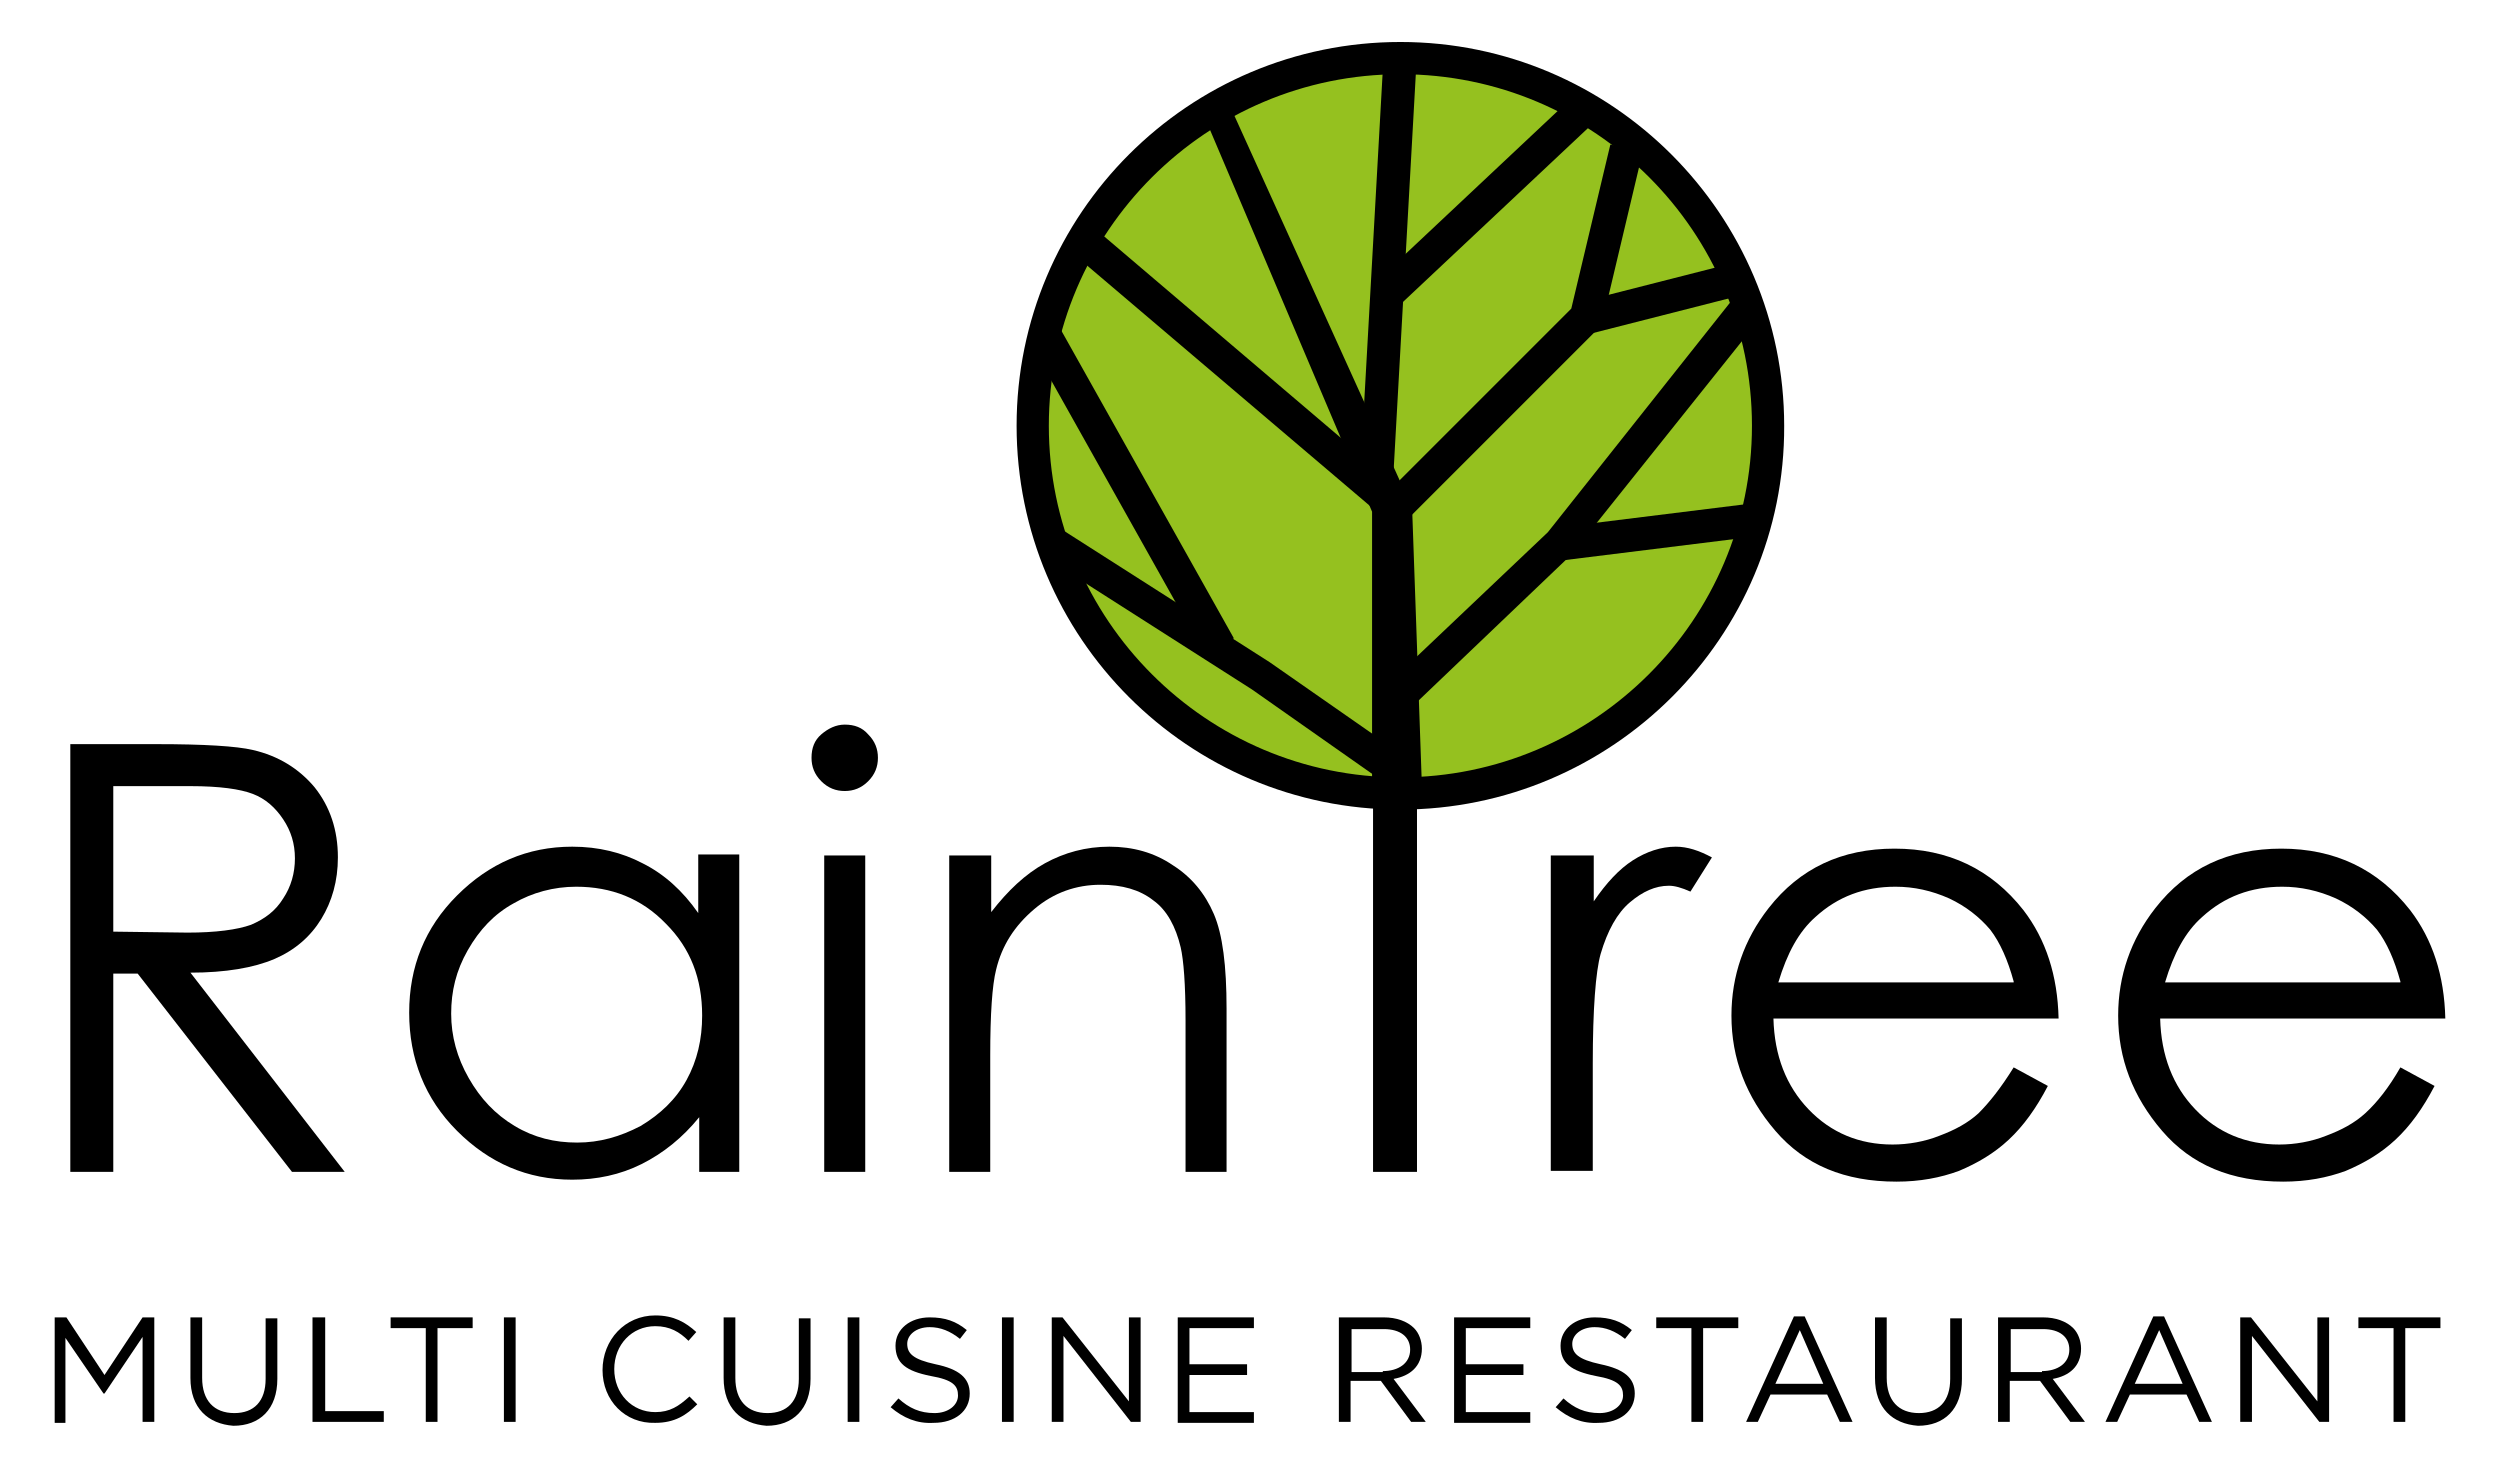 <?xml version="1.0" encoding="utf-8"?>
<!-- Generator: Adobe Illustrator 22.1.0, SVG Export Plug-In . SVG Version: 6.00 Build 0)  -->
<svg version="1.1" id="Layer_1" xmlns="http://www.w3.org/2000/svg" xmlns:xlink="http://www.w3.org/1999/xlink" x="0px" y="0px"
	 viewBox="0 0 256 150" style="enable-background:new 0 0 256 150;" xml:space="preserve">
<style type="text/css">
	.st0{fill-rule:evenodd;clip-rule:evenodd;fill:#95C11F;}
</style>
<g>
	<g>
		<g>
			<path d="M7.2,76.2H16c4.9,0,8.2,0.2,9.9,0.6c2.6,0.6,4.7,1.9,6.3,3.8c1.6,2,2.4,4.4,2.4,7.2c0,2.4-0.6,4.5-1.7,6.3
				c-1.1,1.8-2.7,3.2-4.8,4.1c-2.1,0.9-5,1.4-8.6,1.4L35.3,120h-5.4L14.1,99.7h-2.5V120H7.2V76.2z M11.6,80.5v14.9l7.6,0.1
				c2.9,0,5.1-0.3,6.5-0.8c1.4-0.6,2.5-1.4,3.3-2.7c0.8-1.2,1.2-2.6,1.2-4.1c0-1.5-0.4-2.8-1.2-4c-0.8-1.2-1.8-2.1-3.1-2.6
				c-1.3-0.5-3.4-0.8-6.4-0.8H11.6z"/>
			<path d="M75.7,87.6V120h-4.1v-5.6c-1.7,2.1-3.7,3.7-5.9,4.8c-2.2,1.1-4.6,1.6-7.1,1.6c-4.6,0-8.5-1.7-11.8-5
				c-3.3-3.3-4.9-7.4-4.9-12.1c0-4.7,1.6-8.7,4.9-12c3.3-3.3,7.2-5,11.8-5c2.7,0,5.1,0.6,7.2,1.7c2.2,1.1,4.1,2.8,5.7,5.1v-6H75.7z
				 M59,90.8c-2.3,0-4.5,0.6-6.4,1.7c-2,1.1-3.5,2.7-4.7,4.8c-1.2,2.1-1.7,4.2-1.7,6.5c0,2.3,0.6,4.5,1.8,6.6
				c1.2,2.1,2.7,3.7,4.7,4.9c2,1.2,4.1,1.7,6.4,1.7c2.3,0,4.4-0.6,6.5-1.7c2-1.2,3.6-2.7,4.7-4.7c1.1-2,1.6-4.2,1.6-6.6
				c0-3.8-1.2-6.9-3.7-9.4C65.7,92,62.6,90.8,59,90.8z"/>
			<path d="M86.5,74.2c1,0,1.8,0.3,2.4,1c0.7,0.7,1,1.5,1,2.4c0,0.9-0.3,1.7-1,2.4c-0.7,0.7-1.5,1-2.4,1c-0.9,0-1.7-0.3-2.4-1
				c-0.7-0.7-1-1.5-1-2.4c0-1,0.3-1.8,1-2.4C84.8,74.6,85.6,74.2,86.5,74.2z M84.4,87.6h4.2V120h-4.2V87.6z"/>
			<path d="M97.3,87.6h4.2v5.8c1.7-2.2,3.5-3.9,5.5-5c2-1.1,4.2-1.7,6.6-1.7c2.4,0,4.6,0.6,6.5,1.9c1.9,1.2,3.3,2.9,4.2,5
				c0.9,2.1,1.3,5.3,1.3,9.7V120h-4.2v-15.5c0-3.7-0.2-6.2-0.5-7.5c-0.5-2.1-1.4-3.8-2.8-4.8c-1.4-1.1-3.2-1.6-5.4-1.6
				c-2.5,0-4.8,0.8-6.8,2.5c-2,1.7-3.3,3.7-3.9,6.2c-0.4,1.6-0.6,4.5-0.6,8.8V120h-4.2V87.6z"/>
			<path d="M130.9,80.5v-4.3h24v4.3h-9.8V120h-4.5V80.5H130.9z"/>
			<path d="M158.9,87.6h4.3v4.7c1.3-1.9,2.6-3.3,4-4.2c1.4-0.9,2.9-1.4,4.4-1.4c1.2,0,2.4,0.4,3.7,1.1l-2.2,3.5
				c-0.9-0.4-1.6-0.6-2.2-0.6c-1.4,0-2.7,0.6-4,1.7c-1.3,1.1-2.3,2.9-3,5.3c-0.5,1.8-0.8,5.6-0.8,11.2v11h-4.3V87.6z"/>
			<path d="M206.2,109.3l3.5,1.9c-1.2,2.3-2.5,4.1-4,5.5c-1.5,1.4-3.2,2.4-5.1,3.2c-1.9,0.7-4,1.1-6.4,1.1c-5.3,0-9.4-1.7-12.4-5.2
				c-3-3.5-4.5-7.4-4.5-11.8c0-4.1,1.3-7.8,3.8-11c3.2-4.1,7.5-6.1,12.9-6.1c5.5,0,9.9,2.1,13.2,6.3c2.3,3,3.5,6.7,3.6,11.1h-29.2
				c0.1,3.8,1.3,6.9,3.6,9.3c2.3,2.4,5.2,3.6,8.6,3.6c1.6,0,3.3-0.3,4.8-0.9c1.6-0.6,2.9-1.3,4-2.3
				C203.7,112.9,204.9,111.4,206.2,109.3z M206.2,100.5c-0.6-2.2-1.4-4-2.4-5.3c-1.1-1.3-2.5-2.4-4.2-3.2c-1.8-0.8-3.6-1.2-5.5-1.2
				c-3.2,0-5.9,1-8.2,3.1c-1.7,1.5-2.9,3.7-3.8,6.7H206.2z"/>
			<path d="M245.8,109.3l3.5,1.9c-1.2,2.3-2.5,4.1-4,5.5c-1.5,1.4-3.2,2.4-5.1,3.2c-1.9,0.7-4,1.1-6.4,1.1c-5.3,0-9.4-1.7-12.4-5.2
				c-3-3.5-4.5-7.4-4.5-11.8c0-4.1,1.3-7.8,3.8-11c3.2-4.1,7.5-6.1,12.9-6.1c5.5,0,9.9,2.1,13.2,6.3c2.3,3,3.5,6.7,3.6,11.1h-29.2
				c0.1,3.8,1.3,6.9,3.6,9.3c2.3,2.4,5.2,3.6,8.6,3.6c1.6,0,3.3-0.3,4.8-0.9c1.6-0.6,2.9-1.3,4-2.3
				C243.4,112.9,244.6,111.4,245.8,109.3z M245.8,100.5c-0.6-2.2-1.4-4-2.4-5.3c-1.1-1.3-2.5-2.4-4.2-3.2c-1.8-0.8-3.6-1.2-5.5-1.2
				c-3.2,0-5.9,1-8.2,3.1c-1.7,1.5-2.9,3.7-3.8,6.7H245.8z"/>
		</g>
		<g>
			<g>
				<path class="st0" d="M181.1,43.5c0,20.8-16.9,37.6-37.7,37.6c-20.8,0-37.6-16.9-37.6-37.6c0-20.8,16.9-37.7,37.6-37.7
					C164.2,5.9,181.1,22.7,181.1,43.5z"/>
				<path d="M143.4,82.9c-21.7,0-39.3-17.6-39.3-39.3c0-21.7,17.6-39.3,39.3-39.3c21.7,0,39.3,17.7,39.3,39.3
					C182.8,65.2,165.1,82.9,143.4,82.9z M143.4,7.6c-19.8,0-36,16.1-36,36c0,19.8,16.1,36,36,36c19.8,0,36-16.1,36-36
					C179.4,23.7,163.3,7.6,143.4,7.6z"/>
			</g>
			<g>
				<polygon points="145.6,80.4 140.5,80.4 140.5,52.4 123.1,11.4 125.7,10.3 144.6,52 				"/>
			</g>
			<g>
				
					<rect x="120.7" y="25.1" transform="matrix(5.589011e-02 -0.998 0.998 5.589011e-02 107.502 167.321)" width="43" height="3.4"/>
			</g>
			<g>
				<rect x="137.9" y="19.3" transform="matrix(0.729 -0.685 0.685 0.729 26.796 109.574)" width="27.5" height="3.4"/>
			</g>
			<g>
				<polygon points="143.1,54.2 109.8,25.9 112,23.3 142.9,49.6 160.9,31.6 164.9,14.8 168.2,15.6 164,33.3 				"/>
			</g>
			<g>
				<rect x="162.2" y="28.9" transform="matrix(0.969 -0.247 0.247 0.969 -2.285 42.934)" width="15.1" height="3.4"/>
			</g>
			<g>
				<polygon points="143.2,73.7 140.9,71.2 158.5,54.5 177.7,30.3 180.4,32.4 160.9,56.8 				"/>
			</g>
			<g>
				<rect x="159.7" y="52.7" transform="matrix(0.992 -0.123 0.123 0.992 -5.415 21.385)" width="20.2" height="3.4"/>
			</g>
			<g>
				<polygon points="141.3,79.8 128.2,70.6 106.9,57 108.7,54.2 130,67.8 143.2,77 				"/>
			</g>
			<g>
				<rect x="114.2" y="31.9" transform="matrix(0.872 -0.489 0.489 0.872 -9.743 63.052)" width="3.4" height="36.7"/>
			</g>
		</g>
	</g>
	<g>
		<g>
			<path d="M5.6,134.9h1.2l3.9,5.9l3.9-5.9h1.2v10.7h-1.2v-8.7l-3.9,5.8h-0.1l-3.9-5.7v8.7H5.6V134.9z"/>
			<path d="M19.5,141.1v-6.2h1.2v6.2c0,2.3,1.2,3.6,3.3,3.6c2,0,3.2-1.2,3.2-3.5v-6.2h1.2v6.2c0,3.1-1.8,4.8-4.5,4.8
				C21.3,145.8,19.5,144.2,19.5,141.1z"/>
			<path d="M32.1,134.9h1.2v9.6h6v1.1h-7.3V134.9z"/>
			<path d="M43.7,136H40v-1.1h8.4v1.1h-3.6v9.6h-1.2V136z"/>
			<path d="M51.6,134.9h1.2v10.7h-1.2V134.9z"/>
			<path d="M61.7,140.3L61.7,140.3c0-3.1,2.3-5.6,5.4-5.6c1.9,0,3.1,0.7,4.2,1.7l-0.8,0.9c-0.9-0.9-1.9-1.5-3.4-1.5
				c-2.4,0-4.2,1.9-4.2,4.4v0c0,2.5,1.8,4.4,4.2,4.4c1.5,0,2.4-0.6,3.5-1.6l0.8,0.8c-1.1,1.1-2.3,1.9-4.3,1.9
				C64,145.8,61.7,143.4,61.7,140.3z"/>
			<path d="M74.1,141.1v-6.2h1.2v6.2c0,2.3,1.2,3.6,3.3,3.6c2,0,3.2-1.2,3.2-3.5v-6.2H83v6.2c0,3.1-1.8,4.8-4.5,4.8
				C75.9,145.8,74.1,144.2,74.1,141.1z"/>
			<path d="M86.8,134.9H88v10.7h-1.2V134.9z"/>
			<path d="M91.2,144.1l0.8-0.9c1.1,1,2.2,1.5,3.7,1.5c1.4,0,2.4-0.8,2.4-1.8v0c0-1-0.5-1.6-2.8-2c-2.5-0.5-3.6-1.3-3.6-3.1v0
				c0-1.7,1.5-2.9,3.5-2.9c1.6,0,2.7,0.4,3.8,1.3l-0.7,0.9c-1-0.8-2-1.2-3.1-1.2c-1.4,0-2.3,0.8-2.3,1.7v0c0,1,0.6,1.6,2.9,2.1
				c2.4,0.5,3.5,1.4,3.5,3v0c0,1.8-1.5,3-3.7,3C93.9,145.8,92.5,145.2,91.2,144.1z"/>
			<path d="M102.6,134.9h1.2v10.7h-1.2V134.9z"/>
			<path d="M107.7,134.9h1.1l6.8,8.6v-8.6h1.2v10.7h-1l-6.9-8.8v8.8h-1.2V134.9z"/>
			<path d="M120.6,134.9h7.8v1.1h-6.6v3.7h5.9v1.1h-5.9v3.8h6.6v1.1h-7.8V134.9z"/>
			<path d="M137.1,134.9h4.6c1.3,0,2.4,0.4,3.1,1.1c0.5,0.5,0.8,1.3,0.8,2.1v0c0,1.8-1.2,2.8-2.9,3.1l3.3,4.4h-1.5l-3.1-4.2h-3.1
				v4.2h-1.2V134.9z M141.6,140.4c1.6,0,2.8-0.8,2.8-2.2v0c0-1.3-1-2.1-2.7-2.1h-3.3v4.4H141.6z"/>
			<path d="M148.9,134.9h7.8v1.1h-6.6v3.7h5.9v1.1h-5.9v3.8h6.6v1.1h-7.8V134.9z"/>
			<path d="M159.3,144.1l0.8-0.9c1.1,1,2.2,1.5,3.7,1.5c1.4,0,2.4-0.8,2.4-1.8v0c0-1-0.5-1.6-2.8-2c-2.5-0.5-3.6-1.3-3.6-3.1v0
				c0-1.7,1.5-2.9,3.5-2.9c1.6,0,2.7,0.4,3.8,1.3l-0.7,0.9c-1-0.8-2-1.2-3.1-1.2c-1.4,0-2.3,0.8-2.3,1.7v0c0,1,0.6,1.6,2.9,2.1
				c2.4,0.5,3.5,1.4,3.5,3v0c0,1.8-1.5,3-3.7,3C162,145.8,160.6,145.2,159.3,144.1z"/>
			<path d="M173.2,136h-3.6v-1.1h8.4v1.1h-3.6v9.6h-1.2V136z"/>
			<path d="M183.7,134.8h1.1l4.9,10.8h-1.3l-1.3-2.8h-5.8l-1.3,2.8h-1.2L183.7,134.8z M186.7,141.7l-2.4-5.5l-2.5,5.5H186.7z"/>
			<path d="M192,141.1v-6.2h1.2v6.2c0,2.3,1.2,3.6,3.3,3.6c2,0,3.2-1.2,3.2-3.5v-6.2h1.2v6.2c0,3.1-1.8,4.8-4.5,4.8
				C193.8,145.8,192,144.2,192,141.1z"/>
			<path d="M204.6,134.9h4.6c1.3,0,2.4,0.4,3.1,1.1c0.5,0.5,0.8,1.3,0.8,2.1v0c0,1.8-1.2,2.8-2.9,3.1l3.3,4.4H212l-3.1-4.2h-3.1v4.2
				h-1.2V134.9z M209.1,140.4c1.6,0,2.8-0.8,2.8-2.2v0c0-1.3-1-2.1-2.7-2.1h-3.3v4.4H209.1z"/>
			<path d="M220.5,134.8h1.1l4.9,10.8h-1.3l-1.3-2.8h-5.8l-1.3,2.8h-1.2L220.5,134.8z M223.5,141.7l-2.4-5.5l-2.5,5.5H223.5z"/>
			<path d="M229.4,134.9h1.1l6.8,8.6v-8.6h1.2v10.7h-1l-6.9-8.8v8.8h-1.2V134.9z"/>
			<path d="M245.1,136h-3.6v-1.1h8.4v1.1h-3.6v9.6h-1.2V136z"/>
		</g>
	</g>
</g>
</svg>
